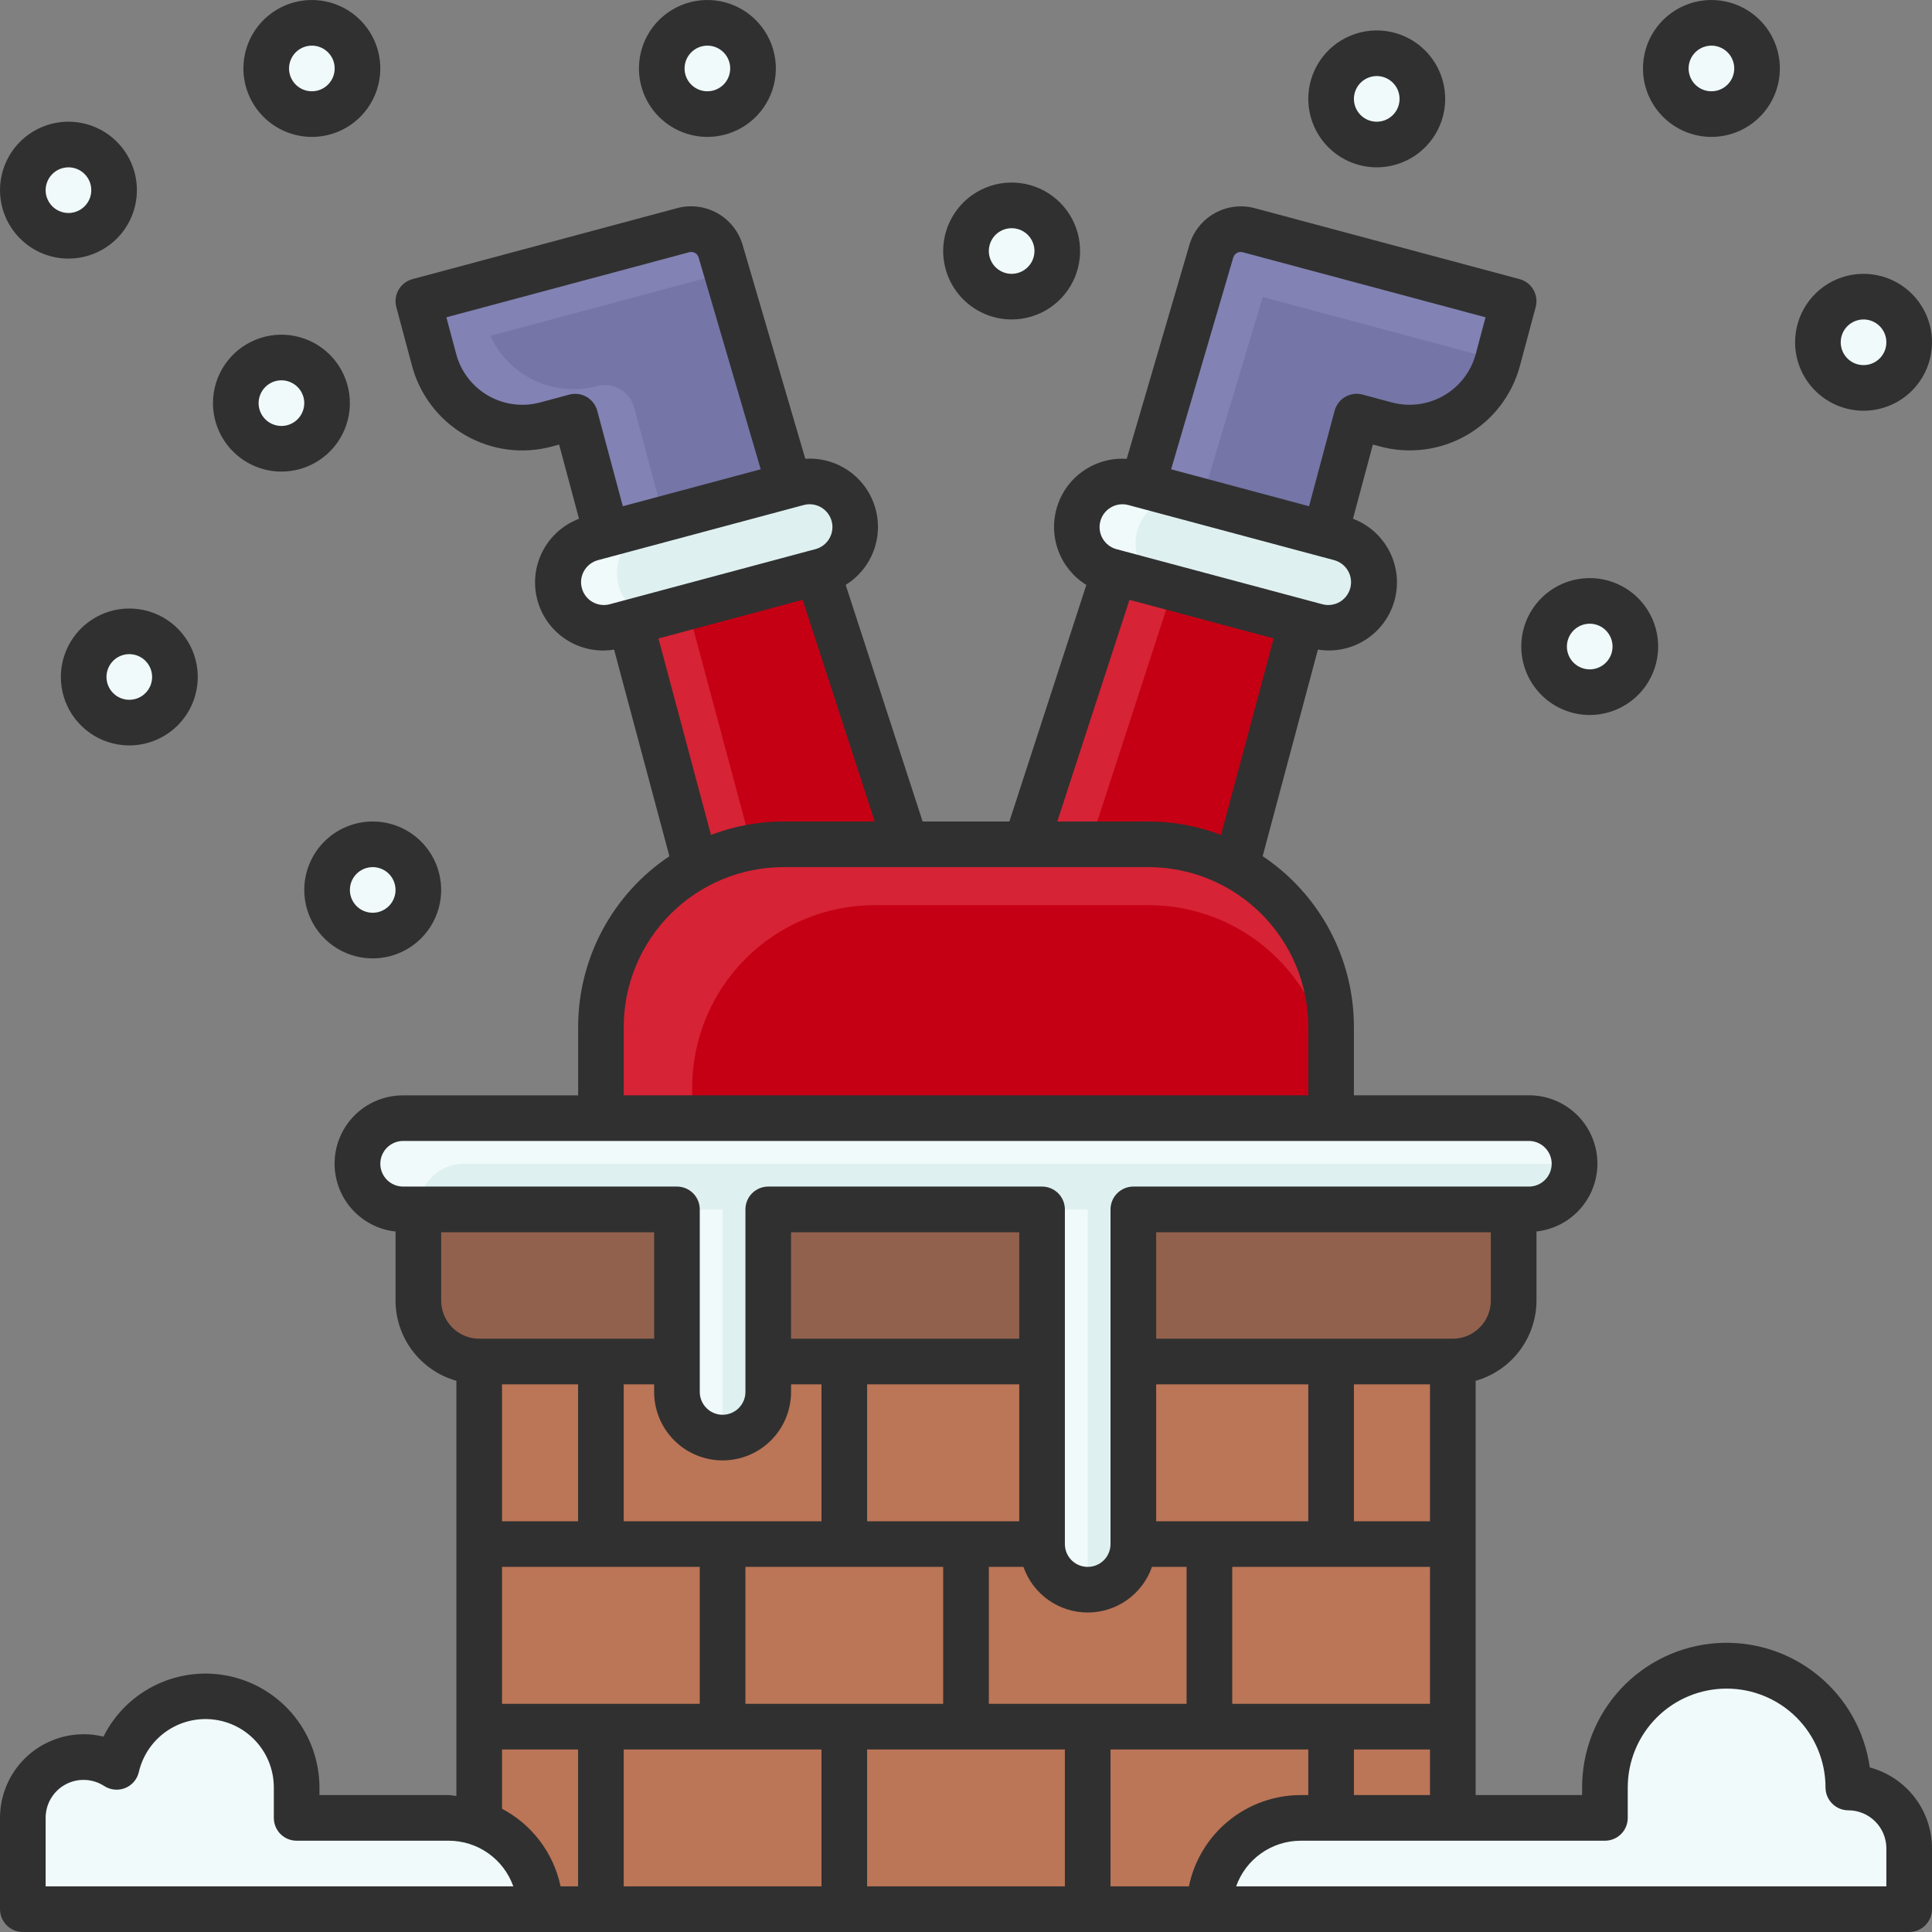 <svg width="60" height="60" viewBox="0 0 60 60" fill="none" xmlns="http://www.w3.org/2000/svg">
<rect x="0" y="0" width="60" height="60" fill="#808080" stroke="none"/>
<g id="Vector">
<path d="M24.512 15.279L28.901 28.776L22.512 30.488L18.844 16.798L24.512 15.279Z" fill="#D62335"/>
<path d="M22.379 8.002L24.512 15.278L18.843 16.797L17.865 13.146L16.952 13.391C16.226 13.585 15.453 13.483 14.802 13.107C14.151 12.731 13.676 12.112 13.482 11.386L12.992 9.562L21.228 7.355C21.466 7.291 21.72 7.323 21.935 7.444C22.15 7.565 22.309 7.765 22.379 8.002Z" fill="#8282B4"/>
<path d="M22.517 8.477L15.231 10.43C15.508 11.039 15.993 11.53 16.598 11.816C17.204 12.101 17.891 12.163 18.538 11.99C18.657 11.957 18.782 11.949 18.906 11.965C19.029 11.982 19.147 12.022 19.255 12.084C19.362 12.146 19.456 12.229 19.532 12.327C19.608 12.425 19.663 12.538 19.695 12.658L20.673 16.309L24.516 15.279L22.517 8.477Z" fill="#7575A7"/>
<path d="M19.116 19.661L25.506 17.948C26.262 17.746 26.71 16.968 26.508 16.212C26.305 15.456 25.528 15.007 24.771 15.21L18.382 16.923C17.626 17.126 17.177 17.903 17.38 18.659C17.583 19.416 18.36 19.864 19.116 19.661Z" fill="#F0FAFA"/>
<path d="M24.512 15.279L28.901 28.776L24.337 29.999L20.669 16.309L24.512 15.279Z" fill="#C50014"/>
<path d="M20.942 19.172L25.506 17.949C26.262 17.746 26.71 16.969 26.508 16.213C26.305 15.457 25.528 15.008 24.772 15.211L20.208 16.434C19.452 16.637 19.004 17.414 19.206 18.17C19.409 18.926 20.186 19.375 20.942 19.172Z" fill="#DFF0F0"/>
<path d="M35.488 15.073L31.099 28.57L37.488 30.282L41.156 16.591L35.488 15.073Z" fill="#D62335"/>
<path d="M37.621 7.795L35.488 15.071L41.157 16.589L42.135 12.938L43.048 13.183C43.774 13.377 44.548 13.276 45.199 12.9C45.85 12.524 46.325 11.905 46.519 11.179L47.008 9.355L38.772 7.149C38.534 7.085 38.28 7.117 38.065 7.238C37.85 7.359 37.691 7.559 37.621 7.795Z" fill="#8282B4"/>
<path d="M41.612 16.723L35.223 15.009C34.467 14.807 33.69 15.255 33.487 16.012C33.284 16.768 33.733 17.545 34.489 17.748L40.878 19.461C41.635 19.664 42.412 19.215 42.615 18.459C42.817 17.703 42.369 16.925 41.612 16.723Z" fill="#F0FAFA"/>
<path d="M37.313 15.561L32.924 29.059L37.488 30.282L41.156 16.591L37.313 15.561Z" fill="#C50014"/>
<path d="M39.217 9.224L37.313 15.561L41.156 16.591L42.134 12.94L43.047 13.185C43.773 13.379 44.547 13.277 45.198 12.902C45.849 12.526 46.324 11.907 46.518 11.181L39.217 9.224Z" fill="#7575A7"/>
<path d="M41.612 16.722L37.049 15.498C36.293 15.296 35.516 15.744 35.313 16.5C35.11 17.256 35.559 18.034 36.315 18.236L40.878 19.46C41.634 19.663 42.411 19.214 42.614 18.458C42.817 17.702 42.368 16.924 41.612 16.722Z" fill="#DFF0F0"/>
<path d="M35.669 26.221H24.331C22.827 26.221 21.385 26.818 20.322 27.881C19.259 28.944 18.661 30.386 18.661 31.89V34.724H41.339V31.89C41.339 30.386 40.741 28.944 39.678 27.881C38.615 26.818 37.173 26.221 35.669 26.221Z" fill="#D62335"/>
<path d="M35.669 28.11H27.165C25.662 28.11 24.22 28.707 23.157 29.771C22.093 30.834 21.496 32.276 21.496 33.779V34.724H41.339V33.779C41.339 32.276 40.741 30.834 39.678 29.771C38.615 28.707 37.173 28.11 35.669 28.11Z" fill="#C50014"/>
<path d="M14.882 42.283H45.118V59.291H14.882V42.283Z" fill="#BB7557"/>
<path d="M9.685 3.543C10.468 3.543 11.102 2.909 11.102 2.126C11.102 1.343 10.468 0.709 9.685 0.709C8.902 0.709 8.268 1.343 8.268 2.126C8.268 2.909 8.902 3.543 9.685 3.543Z" fill="#F0FAFA"/>
<path d="M2.126 7.323C2.909 7.323 3.543 6.688 3.543 5.906C3.543 5.123 2.909 4.488 2.126 4.488C1.343 4.488 0.709 5.123 0.709 5.906C0.709 6.688 1.343 7.323 2.126 7.323Z" fill="#F0FAFA"/>
<path d="M11.575 29.055C12.358 29.055 12.992 28.421 12.992 27.638C12.992 26.855 12.358 26.221 11.575 26.221C10.792 26.221 10.158 26.855 10.158 27.638C10.158 28.421 10.792 29.055 11.575 29.055Z" fill="#F0FAFA"/>
<path d="M31.417 9.213C32.2 9.213 32.835 8.578 32.835 7.795C32.835 7.013 32.2 6.378 31.417 6.378C30.635 6.378 30 7.013 30 7.795C30 8.578 30.635 9.213 31.417 9.213Z" fill="#F0FAFA"/>
<path d="M8.74 13.937C9.523 13.937 10.158 13.303 10.158 12.52C10.158 11.737 9.523 11.102 8.74 11.102C7.957 11.102 7.323 11.737 7.323 12.52C7.323 13.303 7.957 13.937 8.74 13.937Z" fill="#F0FAFA"/>
<path d="M53.15 3.543C53.932 3.543 54.567 2.909 54.567 2.126C54.567 1.343 53.932 0.709 53.15 0.709C52.367 0.709 51.732 1.343 51.732 2.126C51.732 2.909 52.367 3.543 53.15 3.543Z" fill="#F0FAFA"/>
<path d="M42.756 4.488C43.539 4.488 44.173 3.854 44.173 3.071C44.173 2.288 43.539 1.654 42.756 1.654C41.973 1.654 41.339 2.288 41.339 3.071C41.339 3.854 41.973 4.488 42.756 4.488Z" fill="#F0FAFA"/>
<path d="M21.968 3.543C22.751 3.543 23.386 2.909 23.386 2.126C23.386 1.343 22.751 0.709 21.968 0.709C21.186 0.709 20.551 1.343 20.551 2.126C20.551 2.909 21.186 3.543 21.968 3.543Z" fill="#F0FAFA"/>
<path d="M57.874 12.047C58.657 12.047 59.291 11.413 59.291 10.63C59.291 9.847 58.657 9.213 57.874 9.213C57.091 9.213 56.457 9.847 56.457 10.63C56.457 11.413 57.091 12.047 57.874 12.047Z" fill="#F0FAFA"/>
<path d="M49.37 21.496C50.153 21.496 50.787 20.861 50.787 20.079C50.787 19.296 50.153 18.661 49.37 18.661C48.587 18.661 47.953 19.296 47.953 20.079C47.953 20.861 48.587 21.496 49.37 21.496Z" fill="#F0FAFA"/>
<path d="M4.016 22.441C4.799 22.441 5.433 21.806 5.433 21.024C5.433 20.241 4.799 19.606 4.016 19.606C3.233 19.606 2.598 20.241 2.598 21.024C2.598 21.806 3.233 22.441 4.016 22.441Z" fill="#F0FAFA"/>
<path d="M12.992 36.614H47.008V40.394C47.008 40.895 46.809 41.376 46.454 41.73C46.1 42.084 45.619 42.283 45.118 42.283H14.882C14.381 42.283 13.9 42.084 13.546 41.73C13.191 41.376 12.992 40.895 12.992 40.394V36.614Z" fill="#91614D"/>
<path d="M47.48 34.724H12.52C12.144 34.724 11.783 34.874 11.518 35.139C11.252 35.405 11.102 35.766 11.102 36.142C11.102 36.518 11.252 36.878 11.518 37.144C11.783 37.41 12.144 37.559 12.52 37.559H21.024V43.228C21.024 43.604 21.173 43.965 21.439 44.23C21.704 44.496 22.065 44.646 22.441 44.646C22.817 44.646 23.177 44.496 23.443 44.23C23.709 43.965 23.858 43.604 23.858 43.228V37.559H32.362V47.953C32.362 48.329 32.511 48.689 32.777 48.955C33.043 49.221 33.404 49.37 33.779 49.37C34.155 49.37 34.516 49.221 34.782 48.955C35.047 48.689 35.197 48.329 35.197 47.953V37.559H47.48C47.856 37.559 48.217 37.41 48.483 37.144C48.748 36.878 48.898 36.518 48.898 36.142C48.898 35.766 48.748 35.405 48.483 35.139C48.217 34.874 47.856 34.724 47.48 34.724Z" fill="#F0FAFA"/>
<path d="M14.409 36.142C14.034 36.142 13.673 36.291 13.407 36.557C13.142 36.823 12.992 37.183 12.992 37.559H22.441V44.646C22.817 44.646 23.177 44.496 23.443 44.23C23.709 43.965 23.858 43.604 23.858 43.228V37.559H33.779V49.37C34.155 49.37 34.516 49.221 34.782 48.955C35.047 48.689 35.197 48.329 35.197 47.953V37.559H47.48C47.856 37.559 48.217 37.41 48.483 37.144C48.748 36.878 48.898 36.518 48.898 36.142H14.409Z" fill="#DFF0F0"/>
<path d="M13.937 56.457H9.213V55.512C9.206 54.82 8.947 54.155 8.485 53.641C8.022 53.127 7.387 52.8 6.7 52.721C6.013 52.643 5.321 52.818 4.754 53.214C4.188 53.61 3.785 54.2 3.623 54.872C3.338 54.688 3.008 54.584 2.669 54.572C2.33 54.559 1.994 54.638 1.696 54.8C1.398 54.962 1.149 55.202 0.975 55.493C0.801 55.785 0.709 56.117 0.709 56.457V59.291H16.772C16.772 58.539 16.473 57.819 15.941 57.287C15.41 56.755 14.689 56.457 13.937 56.457Z" fill="#F0FAFA"/>
<path d="M57.402 55.512C57.402 54.509 57.003 53.548 56.295 52.839C55.586 52.13 54.624 51.732 53.622 51.732C52.62 51.732 51.658 52.13 50.95 52.839C50.241 53.548 49.843 54.509 49.843 55.512V56.457H40.394C39.642 56.457 38.921 56.755 38.389 57.287C37.858 57.819 37.559 58.539 37.559 59.291H59.291V57.402C59.291 56.9 59.092 56.42 58.738 56.065C58.383 55.711 57.903 55.512 57.402 55.512Z" fill="#F0FAFA"/>
<path d="M9.685 4.252C10.105 4.252 10.517 4.127 10.866 3.894C11.216 3.66 11.488 3.328 11.649 2.94C11.81 2.551 11.852 2.124 11.77 1.711C11.688 1.299 11.486 0.92 11.188 0.623C10.891 0.325 10.512 0.123 10.1 0.041C9.687 -0.041 9.26 0.001 8.871 0.162C8.483 0.323 8.151 0.595 7.917 0.945C7.684 1.294 7.559 1.706 7.559 2.126C7.56 2.69 7.784 3.23 8.183 3.628C8.581 4.027 9.121 4.251 9.685 4.252ZM9.685 1.417C9.825 1.417 9.962 1.459 10.079 1.537C10.195 1.615 10.286 1.725 10.34 1.855C10.393 1.984 10.407 2.127 10.38 2.264C10.353 2.402 10.285 2.528 10.186 2.627C10.087 2.726 9.961 2.794 9.823 2.821C9.686 2.848 9.543 2.834 9.414 2.781C9.284 2.727 9.174 2.636 9.096 2.52C9.018 2.403 8.976 2.266 8.976 2.126C8.977 1.938 9.051 1.758 9.184 1.625C9.317 1.492 9.497 1.418 9.685 1.417Z" fill="#303030"/>
<path d="M2.126 8.031C2.546 8.031 2.958 7.907 3.307 7.673C3.657 7.44 3.929 7.108 4.09 6.719C4.251 6.331 4.293 5.903 4.211 5.491C4.129 5.078 3.927 4.7 3.629 4.402C3.332 4.105 2.953 3.902 2.541 3.82C2.128 3.738 1.701 3.78 1.312 3.941C0.924 4.102 0.592 4.375 0.358 4.724C0.125 5.074 0 5.485 0 5.906C0.001 6.469 0.225 7.009 0.624 7.408C1.022 7.807 1.562 8.031 2.126 8.031ZM2.126 5.197C2.266 5.197 2.403 5.238 2.52 5.316C2.636 5.394 2.727 5.505 2.781 5.634C2.834 5.764 2.848 5.906 2.821 6.044C2.794 6.181 2.726 6.308 2.627 6.407C2.528 6.506 2.402 6.573 2.264 6.601C2.127 6.628 1.984 6.614 1.855 6.56C1.725 6.507 1.615 6.416 1.537 6.299C1.459 6.183 1.417 6.046 1.417 5.906C1.418 5.718 1.492 5.538 1.625 5.405C1.758 5.272 1.938 5.197 2.126 5.197Z" fill="#303030"/>
<path d="M9.449 27.638C9.449 28.058 9.574 28.469 9.807 28.819C10.041 29.169 10.373 29.441 10.761 29.602C11.15 29.763 11.577 29.805 11.99 29.723C12.402 29.641 12.781 29.438 13.078 29.141C13.375 28.844 13.578 28.465 13.66 28.053C13.742 27.64 13.7 27.213 13.539 26.824C13.378 26.436 13.106 26.104 12.756 25.87C12.406 25.637 11.995 25.512 11.575 25.512C11.011 25.513 10.471 25.737 10.072 26.135C9.674 26.534 9.45 27.074 9.449 27.638ZM11.575 26.929C11.715 26.929 11.852 26.971 11.969 27.049C12.085 27.126 12.176 27.237 12.229 27.367C12.283 27.496 12.297 27.639 12.27 27.776C12.242 27.913 12.175 28.04 12.076 28.139C11.977 28.238 11.851 28.305 11.713 28.333C11.576 28.36 11.433 28.346 11.304 28.293C11.174 28.239 11.063 28.148 10.986 28.032C10.908 27.915 10.866 27.778 10.866 27.638C10.866 27.45 10.941 27.27 11.074 27.137C11.207 27.004 11.387 26.929 11.575 26.929Z" fill="#303030"/>
<path d="M31.417 9.921C31.838 9.921 32.249 9.797 32.599 9.563C32.948 9.329 33.221 8.997 33.382 8.609C33.542 8.22 33.584 7.793 33.502 7.381C33.42 6.968 33.218 6.589 32.921 6.292C32.623 5.995 32.245 5.792 31.832 5.71C31.42 5.628 30.992 5.67 30.604 5.831C30.215 5.992 29.883 6.265 29.65 6.614C29.416 6.964 29.291 7.375 29.291 7.795C29.292 8.359 29.516 8.899 29.915 9.298C30.313 9.696 30.854 9.921 31.417 9.921ZM31.417 7.087C31.558 7.087 31.695 7.128 31.811 7.206C31.928 7.284 32.018 7.395 32.072 7.524C32.126 7.654 32.14 7.796 32.112 7.934C32.085 8.071 32.017 8.197 31.918 8.296C31.819 8.395 31.693 8.463 31.556 8.49C31.418 8.518 31.276 8.504 31.146 8.45C31.017 8.396 30.906 8.306 30.828 8.189C30.75 8.072 30.709 7.935 30.709 7.795C30.709 7.607 30.784 7.427 30.916 7.294C31.049 7.162 31.23 7.087 31.417 7.087Z" fill="#303030"/>
<path d="M8.74 14.646C9.161 14.646 9.572 14.521 9.921 14.287C10.271 14.054 10.543 13.722 10.704 13.333C10.865 12.945 10.907 12.517 10.825 12.105C10.743 11.693 10.541 11.314 10.243 11.016C9.946 10.719 9.567 10.517 9.155 10.435C8.743 10.352 8.315 10.395 7.927 10.556C7.538 10.716 7.206 10.989 6.972 11.339C6.739 11.688 6.614 12.099 6.614 12.52C6.615 13.083 6.839 13.624 7.238 14.022C7.636 14.421 8.177 14.645 8.74 14.646ZM8.74 11.811C8.88 11.811 9.017 11.853 9.134 11.931C9.25 12.008 9.341 12.119 9.395 12.248C9.449 12.378 9.463 12.521 9.435 12.658C9.408 12.795 9.34 12.922 9.241 13.021C9.142 13.12 9.016 13.187 8.878 13.215C8.741 13.242 8.598 13.228 8.469 13.174C8.339 13.121 8.229 13.03 8.151 12.913C8.073 12.797 8.031 12.66 8.031 12.52C8.032 12.332 8.106 12.152 8.239 12.019C8.372 11.886 8.552 11.811 8.74 11.811Z" fill="#303030"/>
<path d="M53.15 4.252C53.57 4.252 53.981 4.127 54.331 3.894C54.68 3.66 54.953 3.328 55.114 2.94C55.275 2.551 55.317 2.124 55.235 1.711C55.153 1.299 54.95 0.92 54.653 0.623C54.356 0.325 53.977 0.123 53.564 0.041C53.152 -0.041 52.724 0.001 52.336 0.162C51.948 0.323 51.615 0.595 51.382 0.945C51.148 1.294 51.024 1.706 51.024 2.126C51.024 2.69 51.249 3.23 51.647 3.628C52.046 4.027 52.586 4.251 53.15 4.252ZM53.15 1.417C53.29 1.417 53.427 1.459 53.543 1.537C53.66 1.615 53.751 1.725 53.804 1.855C53.858 1.984 53.872 2.127 53.845 2.264C53.817 2.402 53.75 2.528 53.651 2.627C53.552 2.726 53.425 2.794 53.288 2.821C53.15 2.848 53.008 2.834 52.878 2.781C52.749 2.727 52.638 2.636 52.56 2.52C52.483 2.403 52.441 2.266 52.441 2.126C52.441 1.938 52.516 1.758 52.649 1.625C52.782 1.492 52.962 1.418 53.15 1.417Z" fill="#303030"/>
<path d="M42.756 5.197C43.176 5.197 43.587 5.072 43.937 4.839C44.287 4.605 44.559 4.273 44.72 3.884C44.881 3.496 44.923 3.069 44.841 2.656C44.759 2.244 44.556 1.865 44.259 1.568C43.962 1.27 43.583 1.068 43.171 0.986C42.758 0.904 42.331 0.946 41.942 1.107C41.554 1.268 41.222 1.54 40.988 1.89C40.755 2.239 40.63 2.65 40.63 3.071C40.631 3.634 40.855 4.175 41.253 4.573C41.652 4.972 42.192 5.196 42.756 5.197ZM42.756 2.362C42.896 2.362 43.033 2.404 43.15 2.482C43.266 2.56 43.357 2.67 43.411 2.8C43.464 2.929 43.478 3.072 43.451 3.209C43.424 3.347 43.356 3.473 43.257 3.572C43.158 3.671 43.032 3.739 42.894 3.766C42.757 3.793 42.614 3.779 42.485 3.726C42.355 3.672 42.245 3.581 42.167 3.465C42.089 3.348 42.047 3.211 42.047 3.071C42.047 2.883 42.122 2.703 42.255 2.57C42.388 2.437 42.568 2.362 42.756 2.362Z" fill="#303030"/>
<path d="M21.968 4.252C22.389 4.252 22.8 4.127 23.15 3.894C23.499 3.66 23.772 3.328 23.933 2.94C24.094 2.551 24.136 2.124 24.054 1.711C23.972 1.299 23.769 0.92 23.472 0.623C23.174 0.325 22.796 0.123 22.383 0.041C21.971 -0.041 21.543 0.001 21.155 0.162C20.767 0.323 20.434 0.595 20.201 0.945C19.967 1.294 19.843 1.706 19.843 2.126C19.843 2.69 20.067 3.23 20.466 3.628C20.865 4.027 21.405 4.251 21.968 4.252ZM21.968 1.417C22.109 1.417 22.246 1.459 22.362 1.537C22.479 1.615 22.57 1.725 22.623 1.855C22.677 1.984 22.691 2.127 22.663 2.264C22.636 2.402 22.569 2.528 22.47 2.627C22.37 2.726 22.244 2.794 22.107 2.821C21.969 2.848 21.827 2.834 21.697 2.781C21.568 2.727 21.457 2.636 21.379 2.52C21.301 2.403 21.26 2.266 21.26 2.126C21.26 1.938 21.335 1.758 21.468 1.625C21.601 1.492 21.781 1.418 21.968 1.417Z" fill="#303030"/>
<path d="M57.874 12.756C58.294 12.756 58.706 12.631 59.055 12.398C59.405 12.164 59.677 11.832 59.838 11.444C59.999 11.055 60.041 10.628 59.959 10.215C59.877 9.803 59.675 9.424 59.377 9.127C59.08 8.829 58.701 8.627 58.289 8.545C57.876 8.463 57.449 8.505 57.06 8.666C56.672 8.827 56.34 9.099 56.106 9.449C55.873 9.798 55.748 10.209 55.748 10.63C55.749 11.194 55.973 11.734 56.371 12.132C56.77 12.531 57.31 12.755 57.874 12.756ZM57.874 9.921C58.014 9.921 58.151 9.963 58.268 10.041C58.384 10.119 58.475 10.229 58.529 10.359C58.582 10.488 58.596 10.631 58.569 10.768C58.542 10.906 58.474 11.032 58.375 11.131C58.276 11.23 58.15 11.298 58.012 11.325C57.875 11.352 57.732 11.338 57.603 11.285C57.473 11.231 57.363 11.14 57.285 11.024C57.207 10.907 57.165 10.77 57.165 10.63C57.166 10.442 57.24 10.262 57.373 10.129C57.506 9.996 57.686 9.922 57.874 9.921Z" fill="#303030"/>
<path d="M49.37 22.205C49.791 22.205 50.202 22.08 50.551 21.846C50.901 21.613 51.173 21.281 51.334 20.892C51.495 20.504 51.537 20.076 51.455 19.664C51.373 19.252 51.171 18.873 50.873 18.575C50.576 18.278 50.197 18.076 49.785 17.994C49.372 17.912 48.945 17.954 48.556 18.115C48.168 18.276 47.836 18.548 47.602 18.898C47.369 19.247 47.244 19.658 47.244 20.079C47.245 20.642 47.469 21.183 47.868 21.581C48.266 21.98 48.806 22.204 49.37 22.205ZM49.37 19.37C49.51 19.37 49.647 19.412 49.764 19.489C49.88 19.567 49.971 19.678 50.025 19.808C50.078 19.937 50.093 20.079 50.065 20.217C50.038 20.355 49.97 20.481 49.871 20.58C49.772 20.679 49.646 20.746 49.508 20.774C49.371 20.801 49.228 20.787 49.099 20.733C48.969 20.68 48.859 20.589 48.781 20.473C48.703 20.356 48.661 20.219 48.661 20.079C48.662 19.891 48.736 19.711 48.869 19.578C49.002 19.445 49.182 19.37 49.37 19.37Z" fill="#303030"/>
<path d="M1.89 21.024C1.89 21.444 2.014 21.855 2.248 22.205C2.482 22.554 2.814 22.827 3.202 22.988C3.591 23.149 4.018 23.191 4.431 23.109C4.843 23.027 5.222 22.824 5.519 22.527C5.816 22.23 6.019 21.851 6.101 21.438C6.183 21.026 6.141 20.599 5.98 20.21C5.819 19.822 5.546 19.489 5.197 19.256C4.847 19.022 4.436 18.898 4.016 18.898C3.452 18.898 2.912 19.123 2.513 19.521C2.115 19.92 1.891 20.46 1.89 21.024ZM4.724 21.024C4.724 21.164 4.683 21.301 4.605 21.417C4.527 21.534 4.416 21.625 4.287 21.678C4.157 21.732 4.015 21.746 3.877 21.719C3.74 21.691 3.614 21.624 3.515 21.525C3.416 21.426 3.348 21.299 3.321 21.162C3.293 21.024 3.307 20.882 3.361 20.752C3.415 20.623 3.506 20.512 3.622 20.434C3.739 20.357 3.876 20.315 4.016 20.315C4.204 20.315 4.384 20.39 4.517 20.523C4.649 20.656 4.724 20.836 4.724 21.024Z" fill="#303030"/>
<path d="M58.068 54.89C57.911 53.764 57.334 52.738 56.45 52.022C55.567 51.305 54.445 50.95 53.31 51.029C52.176 51.108 51.114 51.615 50.338 52.447C49.563 53.279 49.133 54.374 49.134 55.512V55.748H45.827V42.882C46.369 42.729 46.847 42.403 47.188 41.954C47.529 41.505 47.715 40.957 47.717 40.394V38.244C48.257 38.186 48.754 37.922 49.105 37.508C49.457 37.094 49.636 36.56 49.606 36.018C49.575 35.475 49.338 34.965 48.943 34.593C48.547 34.22 48.024 34.014 47.48 34.016H42.047V31.89C42.047 30.841 41.788 29.809 41.294 28.884C40.799 27.96 40.084 27.171 39.213 26.589L40.929 20.173C41.447 20.258 41.977 20.147 42.417 19.863C42.857 19.578 43.176 19.14 43.312 18.634C43.447 18.128 43.39 17.589 43.151 17.123C42.912 16.657 42.508 16.296 42.018 16.11L42.636 13.806L42.864 13.867C43.313 13.988 43.782 14.018 44.243 13.957C44.705 13.897 45.15 13.746 45.553 13.513C45.956 13.28 46.309 12.971 46.592 12.601C46.875 12.232 47.083 11.811 47.203 11.361L47.692 9.536C47.716 9.446 47.722 9.352 47.71 9.26C47.698 9.168 47.668 9.079 47.621 8.998C47.575 8.918 47.513 8.847 47.439 8.79C47.365 8.734 47.281 8.692 47.191 8.668L38.956 6.462C38.539 6.354 38.096 6.412 37.72 6.623C37.345 6.834 37.065 7.183 36.941 7.596L34.991 14.25C34.519 14.219 34.051 14.347 33.66 14.613C33.269 14.879 32.979 15.268 32.835 15.719C32.691 16.169 32.701 16.654 32.865 17.098C33.028 17.541 33.335 17.917 33.737 18.166L31.347 25.512H28.653L26.263 18.164C26.665 17.916 26.972 17.539 27.135 17.096C27.299 16.652 27.309 16.167 27.165 15.717C27.021 15.266 26.731 14.877 26.34 14.611C25.949 14.345 25.481 14.217 25.009 14.248L23.059 7.594C22.935 7.181 22.655 6.832 22.28 6.621C21.904 6.41 21.461 6.352 21.044 6.46L12.809 8.669C12.719 8.693 12.635 8.735 12.561 8.791C12.487 8.848 12.425 8.919 12.379 8.999C12.332 9.08 12.302 9.169 12.29 9.261C12.278 9.353 12.284 9.447 12.308 9.537L12.796 11.362C12.917 11.812 13.125 12.233 13.408 12.602C13.691 12.972 14.044 13.281 14.447 13.514C14.85 13.747 15.295 13.898 15.757 13.959C16.218 14.019 16.687 13.989 17.136 13.868L17.364 13.807L17.982 16.111C17.492 16.297 17.088 16.658 16.849 17.124C16.61 17.59 16.553 18.129 16.689 18.635C16.824 19.141 17.143 19.579 17.583 19.863C18.023 20.148 18.553 20.259 19.071 20.174L20.789 26.591C19.917 27.173 19.203 27.962 18.708 28.886C18.214 29.811 17.955 30.843 17.955 31.892V34.018H12.52C11.976 34.016 11.453 34.222 11.057 34.594C10.662 34.967 10.425 35.477 10.394 36.02C10.364 36.562 10.543 37.096 10.895 37.51C11.246 37.924 11.743 38.188 12.284 38.246V40.394C12.285 40.957 12.471 41.505 12.812 41.954C13.153 42.403 13.631 42.729 14.173 42.882V55.772C14.094 55.772 14.018 55.748 13.937 55.748H9.921V55.512C9.92 54.715 9.65 53.941 9.155 53.316C8.659 52.691 7.968 52.252 7.192 52.069C6.416 51.886 5.6 51.971 4.878 52.309C4.156 52.647 3.569 53.219 3.213 53.932C3.012 53.883 2.805 53.858 2.598 53.858C1.909 53.859 1.249 54.133 0.762 54.62C0.274 55.107 0.001 55.768 0 56.457V59.291C0 59.479 0.075 59.66 0.208 59.792C0.34 59.925 0.521 60 0.709 60H59.291C59.479 60 59.66 59.925 59.792 59.792C59.925 59.66 60 59.479 60 59.291V57.402C59.999 56.829 59.81 56.272 59.46 55.818C59.111 55.364 58.621 55.037 58.068 54.89ZM46.299 40.394C46.299 40.707 46.174 41.007 45.953 41.228C45.731 41.45 45.431 41.574 45.118 41.575H35.906V38.268H46.299V40.394ZM38.268 52.913V48.661H44.41V52.913H38.268ZM44.41 54.331V55.748H42.047V54.331H44.41ZM21.732 48.661V52.913H15.591V48.661H21.732ZM15.591 47.244V42.992H17.953V47.244H15.591ZM19.37 47.244V42.992H20.315V43.228C20.315 43.792 20.539 44.333 20.938 44.732C21.336 45.13 21.877 45.354 22.441 45.354C23.005 45.354 23.546 45.13 23.944 44.732C24.343 44.333 24.567 43.792 24.567 43.228V42.992H25.512V47.244H19.37ZM24.567 41.575V38.268H31.654V41.575H24.567ZM23.15 48.661H29.291V52.913H23.15V48.661ZM26.929 47.244V42.992H31.654V47.244H26.929ZM30.709 48.661H31.784C31.928 49.075 32.198 49.434 32.556 49.688C32.913 49.942 33.341 50.078 33.779 50.078C34.218 50.078 34.646 49.942 35.003 49.688C35.361 49.434 35.631 49.075 35.775 48.661H36.85V52.913H30.709V48.661ZM35.906 47.244V42.992H40.63V47.244H35.906ZM42.047 47.244V42.992H44.41V47.244H42.047ZM38.302 7.993C38.32 7.935 38.359 7.886 38.412 7.856C38.464 7.826 38.526 7.817 38.585 7.831L46.135 9.854L45.83 10.996C45.683 11.54 45.328 12.003 44.84 12.285C44.352 12.567 43.773 12.644 43.228 12.499L42.316 12.254C42.226 12.23 42.132 12.224 42.04 12.236C41.948 12.248 41.859 12.278 41.778 12.325C41.697 12.371 41.627 12.433 41.57 12.507C41.514 12.581 41.472 12.665 41.448 12.755L40.654 15.722L36.37 14.574L38.302 7.993ZM34.173 16.186C34.221 16.004 34.34 15.85 34.503 15.756C34.665 15.662 34.858 15.636 35.04 15.684L41.433 17.396C41.523 17.42 41.607 17.462 41.681 17.518C41.755 17.575 41.817 17.646 41.863 17.726C41.91 17.807 41.94 17.896 41.952 17.988C41.965 18.08 41.958 18.174 41.934 18.264C41.91 18.354 41.869 18.438 41.812 18.512C41.755 18.586 41.685 18.648 41.604 18.695C41.524 18.741 41.435 18.771 41.342 18.783C41.25 18.796 41.156 18.789 41.066 18.765L34.673 17.055C34.492 17.006 34.337 16.887 34.243 16.724C34.149 16.561 34.124 16.367 34.173 16.186ZM35.077 18.628L39.555 19.828L37.92 25.929C37.201 25.655 36.439 25.513 35.669 25.512H32.835L35.077 18.628ZM17.683 12.254L16.772 12.499C16.227 12.645 15.647 12.568 15.158 12.286C14.67 12.004 14.314 11.54 14.168 10.996L13.862 9.854L21.412 7.831C21.471 7.817 21.533 7.826 21.585 7.856C21.638 7.886 21.677 7.935 21.695 7.993L23.625 14.574L19.342 15.722L18.547 12.755C18.499 12.574 18.38 12.42 18.218 12.326C18.056 12.232 17.864 12.206 17.683 12.254ZM18.937 18.765C18.847 18.789 18.754 18.796 18.661 18.783C18.569 18.771 18.48 18.741 18.4 18.695C18.237 18.601 18.118 18.446 18.07 18.264C18.045 18.174 18.039 18.08 18.051 17.988C18.064 17.896 18.094 17.807 18.14 17.726C18.187 17.646 18.249 17.575 18.323 17.518C18.396 17.462 18.481 17.42 18.571 17.396L24.96 15.684C25.142 15.636 25.335 15.661 25.498 15.755C25.66 15.849 25.779 16.004 25.828 16.185C25.877 16.367 25.851 16.56 25.757 16.723C25.663 16.886 25.508 17.005 25.327 17.053L18.937 18.765ZM20.449 19.828L24.927 18.628L27.165 25.512H24.331C23.561 25.513 22.799 25.655 22.08 25.929L20.449 19.828ZM19.37 31.89C19.372 30.575 19.895 29.314 20.825 28.384C21.755 27.454 23.015 26.931 24.331 26.929H35.669C36.984 26.931 38.245 27.454 39.175 28.384C40.105 29.314 40.628 30.575 40.63 31.89V34.016H19.37V31.89ZM12.52 36.85C12.332 36.85 12.152 36.776 12.019 36.643C11.886 36.51 11.811 36.33 11.811 36.142C11.811 35.954 11.886 35.773 12.019 35.641C12.152 35.508 12.332 35.433 12.52 35.433H47.48C47.668 35.433 47.849 35.508 47.981 35.641C48.114 35.773 48.189 35.954 48.189 36.142C48.189 36.33 48.114 36.51 47.981 36.643C47.849 36.776 47.668 36.85 47.48 36.85H35.197C35.009 36.85 34.829 36.925 34.696 37.058C34.563 37.191 34.488 37.371 34.488 37.559V47.953C34.488 48.141 34.413 48.321 34.281 48.454C34.148 48.587 33.968 48.661 33.779 48.661C33.592 48.661 33.411 48.587 33.278 48.454C33.145 48.321 33.071 48.141 33.071 47.953V37.559C33.071 37.371 32.996 37.191 32.863 37.058C32.73 36.925 32.55 36.85 32.362 36.85H23.858C23.67 36.85 23.49 36.925 23.357 37.058C23.224 37.191 23.15 37.371 23.15 37.559V43.228C23.15 43.416 23.075 43.596 22.942 43.729C22.809 43.862 22.629 43.937 22.441 43.937C22.253 43.937 22.073 43.862 21.94 43.729C21.807 43.596 21.732 43.416 21.732 43.228V37.559C21.732 37.371 21.658 37.191 21.525 37.058C21.392 36.925 21.212 36.85 21.024 36.85H12.52ZM13.701 40.394V38.268H20.315V41.575H14.882C14.569 41.574 14.269 41.45 14.047 41.228C13.826 41.007 13.701 40.707 13.701 40.394ZM1.417 58.583V56.457C1.417 56.244 1.473 56.036 1.582 55.853C1.69 55.67 1.845 55.52 2.032 55.419C2.218 55.317 2.429 55.268 2.641 55.277C2.853 55.285 3.059 55.351 3.237 55.467C3.333 55.529 3.442 55.566 3.555 55.577C3.668 55.588 3.783 55.572 3.888 55.529C3.994 55.486 4.088 55.419 4.161 55.332C4.235 55.245 4.287 55.142 4.312 55.031C4.43 54.523 4.731 54.076 5.157 53.775C5.583 53.475 6.105 53.341 6.623 53.401C7.141 53.46 7.619 53.708 7.966 54.098C8.313 54.487 8.504 54.99 8.504 55.512V56.457C8.504 56.645 8.579 56.825 8.711 56.958C8.844 57.091 9.025 57.165 9.213 57.165H13.937C14.377 57.166 14.805 57.302 15.164 57.556C15.523 57.81 15.795 58.169 15.942 58.583H1.417ZM17.953 58.583H17.409C17.302 58.072 17.083 57.591 16.769 57.175C16.455 56.758 16.052 56.416 15.591 56.173V54.331H17.953V58.583ZM25.512 58.583H19.37V54.331H25.512V58.583ZM33.071 58.583H26.929V54.331H33.071V58.583ZM36.922 58.583H34.488V54.331H40.63V55.748H40.394C39.577 55.749 38.786 56.032 38.154 56.548C37.522 57.064 37.087 57.783 36.922 58.583ZM58.583 58.583H38.389C38.536 58.169 38.807 57.81 39.166 57.556C39.526 57.302 39.954 57.166 40.394 57.165H49.843C50.031 57.165 50.211 57.091 50.344 56.958C50.477 56.825 50.551 56.645 50.551 56.457V55.512C50.551 54.697 50.875 53.916 51.451 53.34C52.026 52.764 52.808 52.441 53.622 52.441C54.437 52.441 55.218 52.764 55.794 53.34C56.369 53.916 56.693 54.697 56.693 55.512C56.693 55.7 56.768 55.88 56.901 56.013C57.033 56.146 57.214 56.221 57.402 56.221C57.715 56.221 58.015 56.346 58.236 56.567C58.458 56.788 58.582 57.089 58.583 57.402V58.583Z" fill="#303030"/>
</g>
</svg>
